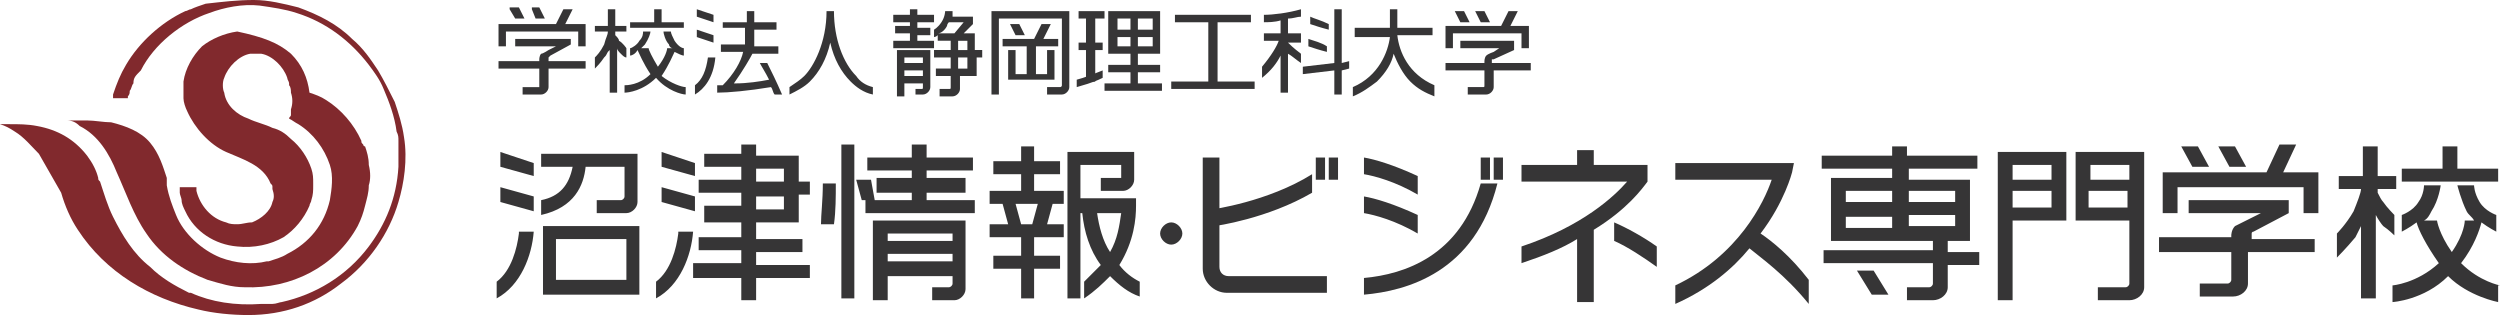 <svg id="レイヤー_1" xmlns="http://www.w3.org/2000/svg" viewBox="0 0 134.9 17"><style>.st0{fill:#81292d}.st1{fill:#363536}</style><path class="st0" d="M16.1.4c1.1.4 2.1.9 2.9 1.7.6.5 1 1.1 1.4 1.7.3.5.6 1.1.9 1.7.2.6.4 1.2.5 1.9.2 1.2 0 2.5-.3 3.5-.5 1.7-1.6 3.3-3.1 4.4-1.4 1.1-3.1 1.7-5 1.7-.9 0-1.9-.1-2.7-.3-2.6-.6-5-2-6.5-4.3-.4-.6-.7-1.3-.9-2L2.1 8.3c-.4-.4-.8-.9-1.3-1.2-.3-.2-.5-.3-.8-.4h.5c.5 0 1 0 1.5.1 1.1.2 2 .7 2.7 1.6.3.4.5.8.6 1.2 0 .1 0 .1.1.2.2.6.4 1.3.7 1.9.5 1 1.1 2 2 2.7.6.6 1.3 1 2.1 1.4h.1c1.1.5 2.4.7 3.8.6h.6c.2 0 .4-.1.5-.1 1.8-.4 3.5-1.4 4.7-3 .9-1.2 1.5-2.6 1.6-4.3V7.6c0-.2 0-.3-.1-.5-.1-.8-.4-1.6-.7-2.3-.2-.5-.5-.9-.8-1.3-1-1.3-2.3-2.3-3.9-2.8-.6-.2-1.3-.3-2-.4-.9-.1-1.9.1-2.7.4-1.5.5-3 1.7-3.7 3.1-.3.3-.4.4-.4.7-.1.1-.1.3-.2.4 0 .1 0 .2-.1.3v.1h-.8v-.2c.2-.6.4-1.1.7-1.6.7-1.2 1.9-2.3 3.2-2.9.1 0 .2-.1.3-.1.2-.1.5-.2.8-.3.9-.1 1.7-.2 2.6-.2.8 0 1.6.2 2.4.4"/><path class="st0" d="M15.7 2.9c.6.6.9 1.3 1 2.1.3.1.6.2.9.4.8.5 1.5 1.3 1.9 2.2 0 .1 0 .1.1.2 0 0 0 .1.1.1.1.3.2.6.2 1 .1.4.1.8 0 1.1 0 .4-.1.7-.2 1.1-.1.4-.2.7-.4 1.1-1.2 2.2-3.6 3.4-6.1 3.3-.7 0-1.3-.2-2-.4-1.3-.5-2.5-1.3-3.3-2.5-.7-1-1.1-2.2-1.6-3.3-.4-1-1-2-2-2.5-.2-.2-.4-.3-.7-.3h1.1c.4 0 .9.1 1.3.1.8.2 1.6.5 2.1 1.1.5.6.7 1.3.9 1.9v.4c.1.6.3 1.1.5 1.6.4 1 1.4 1.9 2.4 2.3.8.3 1.7.4 2.5.2h.1c.3-.1.7-.2 1-.4 1.2-.6 2-1.6 2.3-2.9.1-.6.2-1.3 0-1.9-.3-.9-.9-1.7-1.7-2.2-.2-.1-.3-.2-.5-.3 0-.1.1-.1.1-.2v-.3c.1-.3.1-.6 0-.9 0-.1 0-.3-.1-.4v-.1c0-.1-.1-.2-.1-.3-.2-.6-.8-1.2-1.4-1.3h-.6c-.6.1-1.2.7-1.4 1.3-.1.2-.1.6 0 .8.1.7.7 1.2 1.3 1.4.4.2.9.3 1.3.5.4.1.7.3 1 .6.5.4.9 1 1.1 1.6.1.3.1.5.1.8v.1c0 .3 0 .5-.1.8 0 .1-.1.2-.1.3-.3.7-.8 1.3-1.4 1.7-.7.4-1.6.6-2.5.5-1.2-.1-2.3-.8-2.8-1.9-.1-.2-.2-.4-.2-.6 0-.1-.1-.3-.1-.4v-.3h.9v.2c.2.8.8 1.5 1.6 1.7.2.1.4.1.6.1.3 0 .5-.1.8-.1.5-.2 1-.6 1.1-1.1.1-.2.1-.4 0-.7v-.1c0-.1 0-.1-.1-.2-.4-1-1.5-1.3-2.4-1.7-.9-.4-1.7-1.3-2.1-2.2-.1-.2-.2-.5-.2-.7v-.9c.1-.7.5-1.4 1-1.9.5-.4 1.2-.7 1.9-.8 1.4.3 2.2.6 2.9 1.2"/><path class="st1" d="M27.5.5l.3.5h.5L28 .4h-.5m1.2.1l.2.5h.5l-.3-.6h-.4zm1.3.8h-3.1v1.2h.4v-.8h3.9v.8h.4V1.3h-1.1l.4-.8h-.5l-.4.8zm1.6 2h-2v-.2l.1-.1 1.1-.6v-.3h-3v.4H30l-.4.2s-.3.2-.4.2c-.1.1-.1.3-.1.3v.1h-2.2v.4h2.2v1h-.9v.4h1c.2 0 .4-.2.4-.4v-1h2v-.4zM34 1.5h2.9v-.3h-1.2V.5h-.4v.7H34v.3m1.7 2.6s0-.1 0 0c.4-.6.6-1.1.7-1.3.2.1.4.2.5.2v-.4c-.1 0-.3-.1-.5-.4-.1-.2-.2-.4-.2-.5h-.4c0 .1.1.5.3.7 0 .1.1.2.2.2H36c0 .1-.1.5-.5 1-.3-.5-.5-.9-.5-1h-.4l.2-.2c.2-.3.3-.6.3-.7h-.4c0 .1 0 .3-.2.5-.1.2-.4.4-.5.4V3c.1 0 .3-.1.4-.3.1.2.3.7.7 1.3-.6.6-1.3.6-1.4.6V5c.2 0 1-.1 1.7-.8.6.7 1.4.9 1.6.9v-.4c-.2 0-.8-.2-1.3-.6zm-1.9-1v-.5s-.2-.3-.4-.4c0-.1-.1-.2-.2-.3v-.2h.6v-.3h-.6V.5h-.4v.9h-.7v.3h.7c0 .2-.1.3-.2.7-.2.4-.4.6-.5.7v.6c.1-.1.3-.3.5-.6.1-.1.1-.1.2-.3l.1-.1V5h.4V2.5v.1c0 .1.1.2.2.3.1.1.2.2.3.2zM37.6.5v.4l.9.3V.8l-.9-.3m0 1.1V2l.9.3v-.4l-.9-.3m.6 1.5c-.1.7-.3 1.2-.7 1.5v.5c.5-.3 1-.9 1.1-2h-.4m3.4 1.6c.1.1.1.3.2.4h.4c-.3-.7-.6-1.3-.8-1.7H41c.1.2.3.5.5.9-.5.1-1.2.2-1.8.2h-.1c.5-.7.9-1.4 1-1.6H42v-.4h-1.3v-.9h1.2v-.4h-1.2V.6h-.4v.6H39v.3h1.2v.9h-1.3v.4h1.2c-.1.5-.5 1.2-1.1 1.8h-.3V5c.6 0 1.7-.1 2.9-.3m4.6-.6c-.7-.7-1.2-2-1.2-3.5h-.4c0 1.7-.7 3-1.2 3.5-.2.2-.5.4-.8.6v.4c.4-.2.8-.4 1.1-.7.5-.5.9-1.2 1.1-2.1v-.1.1c.2.9.6 1.6 1.1 2.1.3.3.7.6 1.2.7v-.4c-.4-.1-.7-.3-.9-.6m3.3-2.9v.3h.7v.4h-.7v.3h.9v.4h-2.2v-.4h.9v-.4h-.8v-.4h.8v-.2h-.9V.8h.9V.5h.4v.3h.9v.4h-.9m.7 1.5v2c0 .2-.2.4-.4.4h-.4v-.3h.3c.1 0 .1 0 .1-.1v-.2h-1v.7h-.4V2.7h1.8zm-.4 1.4v-.3h-1v.3h1zm0-1h-1v.3h1v-.3zm3.2 0h-.3v1h-.9v.7c0 .2-.2.4-.4.4h-.7v-.4h.5c.1 0 .1 0 .1-.1v-.6h-.8v-.4h.8v-.6h-.9v-.4h.9v-.5h-.7v-.3c-.1.1-.2.1-.2.1v-.4s.2-.1.4-.4c.2-.3.2-.6.2-.6h.4v.3h1.1v.4l-.5.5h.6v.9h.4v.4zm-2.4-1.3h.9l.5-.6h-.8s-.1.1-.1.2c-.1.2-.3.4-.5.4zm1.1.9h.5v-.5h-.5v.5zm.5.4h-.5v.6h.5v-.6zm3.1-1.2h-.5l-.3-.6h.5l.3.6m.5.6h1.3v-.4h-.8l.4-.8h-.5l-.4.8h-1.7v.4h1.3V4h-.6V2.7h-.4v1.6h2.5V2.7h-.4V4h-.6V2.5zM57.7.6h-4.2v4.5h.4V1h3.4v3.6c0 .1-.1.1-.1.1h-.7v.4h.8c.2 0 .4-.2.4-.4V.6zm22.7.6h-.5l-.3-.6h.5l.3.6M79 .6h-.5l.3.6h.5L79 .6zm3.5 2.8h-2v-.2h.1l1.1-.5v-.5h-2.9v.4h2.1l-.3.2s-.3.1-.4.2c-.1.1-.1.3-.1.3v.1H78v.4h2.1v.8c0 .1 0 .1-.1.1h-.8v.4h1c.2 0 .4-.2.4-.4v-.9h2v-.4zm-4.1-1.6h3.7v.8h.4V1.4h-1l.4-.8h-.5l-.4.8h-3v1.2h.4v-.8zM65.7 4.4V1.2h1.8V.8h-4.1v.4h1.8v3.2h-2v.4h4.5v-.4h-2M58.2.6h1.4V1h-1.4zm0 2.1h1.3v-.4h-1.3v.4"/><path class="st1" d="M58.6.9v3.5h.5V.9h-.5"/><path class="st1" d="M58.1 4.3v.4c.3-.1.8-.2 1.4-.5v-.4c-.5.2-1 .4-1.4.5m3.3.2v-.6h1.2v-.4h-1.2v-.6h1.2V.6h-2.8v2.3H61v.6h-1.2v.4H61v.6h-1.4v.4h3.1v-.4h-1.3m.8-2h-.8V2h.8v.5zm0-.9h-.8V1h.8v.6zM60.3 1h.7v.6h-.7V1zm.7 1.5h-.7V2h.7v.5zm12.1-1V2H75c-.1.8-.6 2.1-2 2.7v.5c.5-.2.9-.5 1.3-.8.5-.5.8-1 .9-1.5.2.5.5 1.1.9 1.5.4.4.8.6 1.3.8v-.6c-1.4-.6-1.9-1.8-2-2.7h1.9v-.4h-1.9v-1H75v1h-1.9M70.7.9v.4c.3.1.6.2 1 .3v-.3c-.4-.2-.8-.3-1-.4m-.1 1.2v.4c.3.1.6.2 1 .3v-.3c-.3-.2-.7-.3-1-.4M70.2.9V.5c-.7.2-1.5.3-2 .3v.4c.2 0 .6 0 .9-.1v.7h-.9v.4h.8c-.1.3-.4.8-.9 1.4v.6c.5-.4.8-.8 1-1.2v2h.4V2.9c.2.1.4.3.7.5v-.5c-.4-.3-.6-.5-.7-.6h.7v-.5h-.7V1c.3 0 .5-.1.7-.1"/><path class="st1" d="M72.8 3.3l-.4.1V.5H72v2.9l-1.7.2V4l1.7-.2v1.3h.4V3.8l.4-.1v-.4M121.2 9h-.9l-.6-1.1h.9l.6 1.1m-2.6-1.1h-.9l.6 1.1h.9l-.6-1.1zm6.5 5h-3.6v-.3c0-.1.1-.1.1-.1l1.9-1v-.7h-5.4v.7h3.9l-.6.3-.8.4c-.2.2-.2.5-.2.5v.1h-3.9v.8h3.9v1.5c0 .1-.1.2-.2.2h-1.5v.7h1.8c.4 0 .8-.3.8-.7v-1.7h3.6v-.7zm-7.6-2.8h6.8v1.4h.8V9.3h-1.9l.7-1.5h-.9l-.7 1.5h-5.6v2.2h.8v-1.4zm17.3-1v.7h-5.2v-.7h2.2V7.9h.8v1.2h2.2m-6.5 1.1v.2c.1.2.2.4.3.5.2.3.6.7.6.7v1.1s-.3-.3-.6-.5c-.1-.1-.3-.4-.4-.6v4.5h-.8v-3.9l-.3.6c-.5.6-1 1.1-1 1.1v-1.3s.5-.5.9-1.2c.2-.5.4-1 .4-1.2h-1.2v-.7h1.3V7.9h.8v1.6h1v.7h-1zm6.6 5.2s-1.1-.2-2.1-1.2c.7-.9 1-1.8 1.1-2.2.4.3.8.5.8.5v-.9s-.6-.2-.9-.7c-.3-.5-.3-.9-.3-.9h-.9s.2.8.5 1.4c.1.2.3.3.4.5h-.5s0 .7-.7 1.7c-.7-1-.8-1.7-.8-1.7h-.7c.2-.1.3-.3.4-.5.4-.6.5-1.4.5-1.4h-.9s0 .5-.3.9c-.3.5-.9.7-.9.7v.9s.4-.2.8-.5c.1.4.5 1.2 1.2 2.2-1.2 1.1-2.5 1.2-2.5 1.2v.9s1.7-.1 3-1.4c1.1 1.1 2.7 1.4 2.7 1.4v-.9zm-33 .5h-.9l-.8-1.3h.9l.8 1.3m1.1-6.8v.6h3.3V13h-1.2v.6h1.7v.7h-1.7v1.2c0 .4-.4.7-.8.7h-1.4v-.7h1.2c.1 0 .2-.1.2-.2v-1.1h-5.9v-.7h5.9V13h-5.5V9.6h3.3v-.5h-3.8v-.7h3.8v-.5h.8v.5h3.8v.7H103zm-3.4 1.8h2.5v-.6h-2.5v.6zm0 1.4h2.5v-.6h-2.5v.6zm5.9-.7H103v.6h2.5v-.6zm0-1.3H103v.6h2.5v-.6zm6-2.1h-3.7v8h.8v-4.3h2.9V8.2m-2.9.7h2.1v.8h-2.1v-.8zm2.1 2.3h-2.1v-.9h2.1v.9zm1.3-3v3.7h2.9v3.4c0 .1-.1.2-.2.2h-1.5v.7h1.7c.4 0 .8-.3.8-.7V8.2H112zm.8.7h2.1v.8h-2.1v-.8zm2 2.3h-2.1v-.9h2.1v.9zm-51 1.4c0 .3-.3.6-.6.6s-.6-.3-.6-.6.3-.6.6-.6.6.3.6.6m-8-3.2h1.4v-.7h-1.4v-.8h-.7v.8h-1.5v.7h1.5v.9h-1.7v.7h.7l.3 1.1h-1v.7h1.7v1h-1.5v.7h1.5v1.6h.7v-1.6h1.4v-.7h-1.4v-1h1.6v-.7h-.9l.3-1.1h.6v-.7h-1.6v-.9m-.1 2.7h-.6l-.3-1.1H56l-.3 1.1zm4.7 2.2c.8-1.3.9-2.5.9-3.2v-.4h-3V8.9h2.2v.7h-1.1v.7h1.2c.3 0 .6-.3.6-.6V8.2h-3.6v7.9h.7v-4.6h.1c.1 1 .4 2 1 2.8l-.9.9v.9c.6-.4 1-.8 1.4-1.2.5.5 1 .9 1.6 1.1v-.8c-.4-.2-.8-.5-1.1-.9m-1.2-2.8h1.3c-.1.7-.2 1.4-.6 2.1-.4-.6-.6-1.4-.7-2.1zm-30-3.2V9h1.7c-.2 1-.7 1.6-1.7 1.8v.8c1.8-.4 2.3-1.6 2.4-2.6h2.1v1.6c0 .1-.1.2-.2.2h-1.3v.7h1.6c.3 0 .6-.3.6-.6V8.3h-5.2m5.3 3.9h-5.2v3.7h5.2v-3.7zm-.7.7v2.2H30v-2.2h3.8zm-5-4.1L27 8.2V9l1.8.5v-.7m0 1.8l-1.8-.5v.8l1.8.5v-.8m-.8 2c-.1.8-.4 2-1.2 2.6v.9c1.3-.7 1.9-2.3 2-3.6H28m9.5-3.7l-1.8-.6V9l1.8.5v-.7m0 1.8l-1.8-.5v.8l1.8.5v-.8m-.9 2c-.1.8-.4 2-1.2 2.6v.9c1.3-.7 1.9-2.3 2-3.6h-.8m6.5-.5v-1.5h.6v-.7h-.6V8.4h-2.3v-.6H40v.5h-2V9h2v.7h-2.3v.7H40v.7h-2v.9h2v.8h-2.3v.7H40v.7h-2.6v.8H40v1.2h.8V15h2.9v-.7h-2.9v-.7h2.5v-.7h-2.5V12h2.3m-2.3-2.9h1.5v.7h-1.5v-.7zm0 1.5h1.5v.7h-1.5v-.7zm4.6-2.8h.7v8.3h-.7zm1.8 8.4h.7v-1.3h3.5v.4c0 .1-.1.2-.2.2h-.9v.7h1.2c.3 0 .6-.3.6-.6v-3.7h-5v4.3m.8-3.6h3.5v.4h-3.5v-.4zm0 1.1h3.5v.4h-3.5v-.4zm-3.6-1.6h.7c.1-.7.1-1.5.1-2.2h-.7c0 .9-.1 1.7-.1 2.2m5.7-1.3v-.4h2.1v-.8H50v-.4h2.5v-.7H50v-.7h-.8v.7h-2.4v.7h2.4v.4h-1.9v.8h1.9v.4h-2L47 9.7h-.8l.3 1.1h.2v.7h5.9v-.7H50m21.6 4.1h-5.3c-.3 0-.5-.2-.5-.5V8.5h-.9v6c0 .7.6 1.3 1.3 1.3h5.4v-.9"/><path class="st1" d="M70.8 9.4c-2.4 1.5-5.4 1.9-5.4 1.9l.1.9c.1 0 2.9-.4 5.3-1.8v-1m.2-.9h.5v1.2H71zm.7 0h.5v1.2h-.5zm8.2 0h.5v1.2h-.5zm.7 0h.5v1.2h-.5zm-4.1 1c-1.3-.6-2.3-.9-2.9-1v.9c.6.1 1.7.4 2.9 1.1v-1m0 2.1c-1.3-.6-2.3-.9-2.9-1v.9c.6.1 1.7.4 2.9 1.1v-1M73.6 15v.9c2.3-.2 6-1.2 7.2-6h-.9c-1.1 3.9-4.1 4.9-6.3 5.1m13.5-3v1c.7.3 1.6.9 2.3 1.4v-1.1c-.7-.5-1.6-1-2.3-1.3"/><path class="st1" d="M88.9 9.8v-.9H86v-.8h-.9v.8h-3v.9h5.7c-.7.8-2.4 2.4-5.7 3.5v.9c1.2-.4 2.2-.8 3-1.3v3.4h.9v-3.9c1.8-1.1 2.6-2.2 2.9-2.6m6.1 2.8c1.3-1.7 1.7-3.3 1.7-3.3l.1-.5h-6.4v.9h5.2c-.4 1.2-1.8 4.1-5.2 5.7v1c1.8-.8 3.1-1.9 4-3 .6.5 1.9 1.4 3.2 3v-1.3c-1-1.3-2-2.1-2.6-2.5"/></svg>